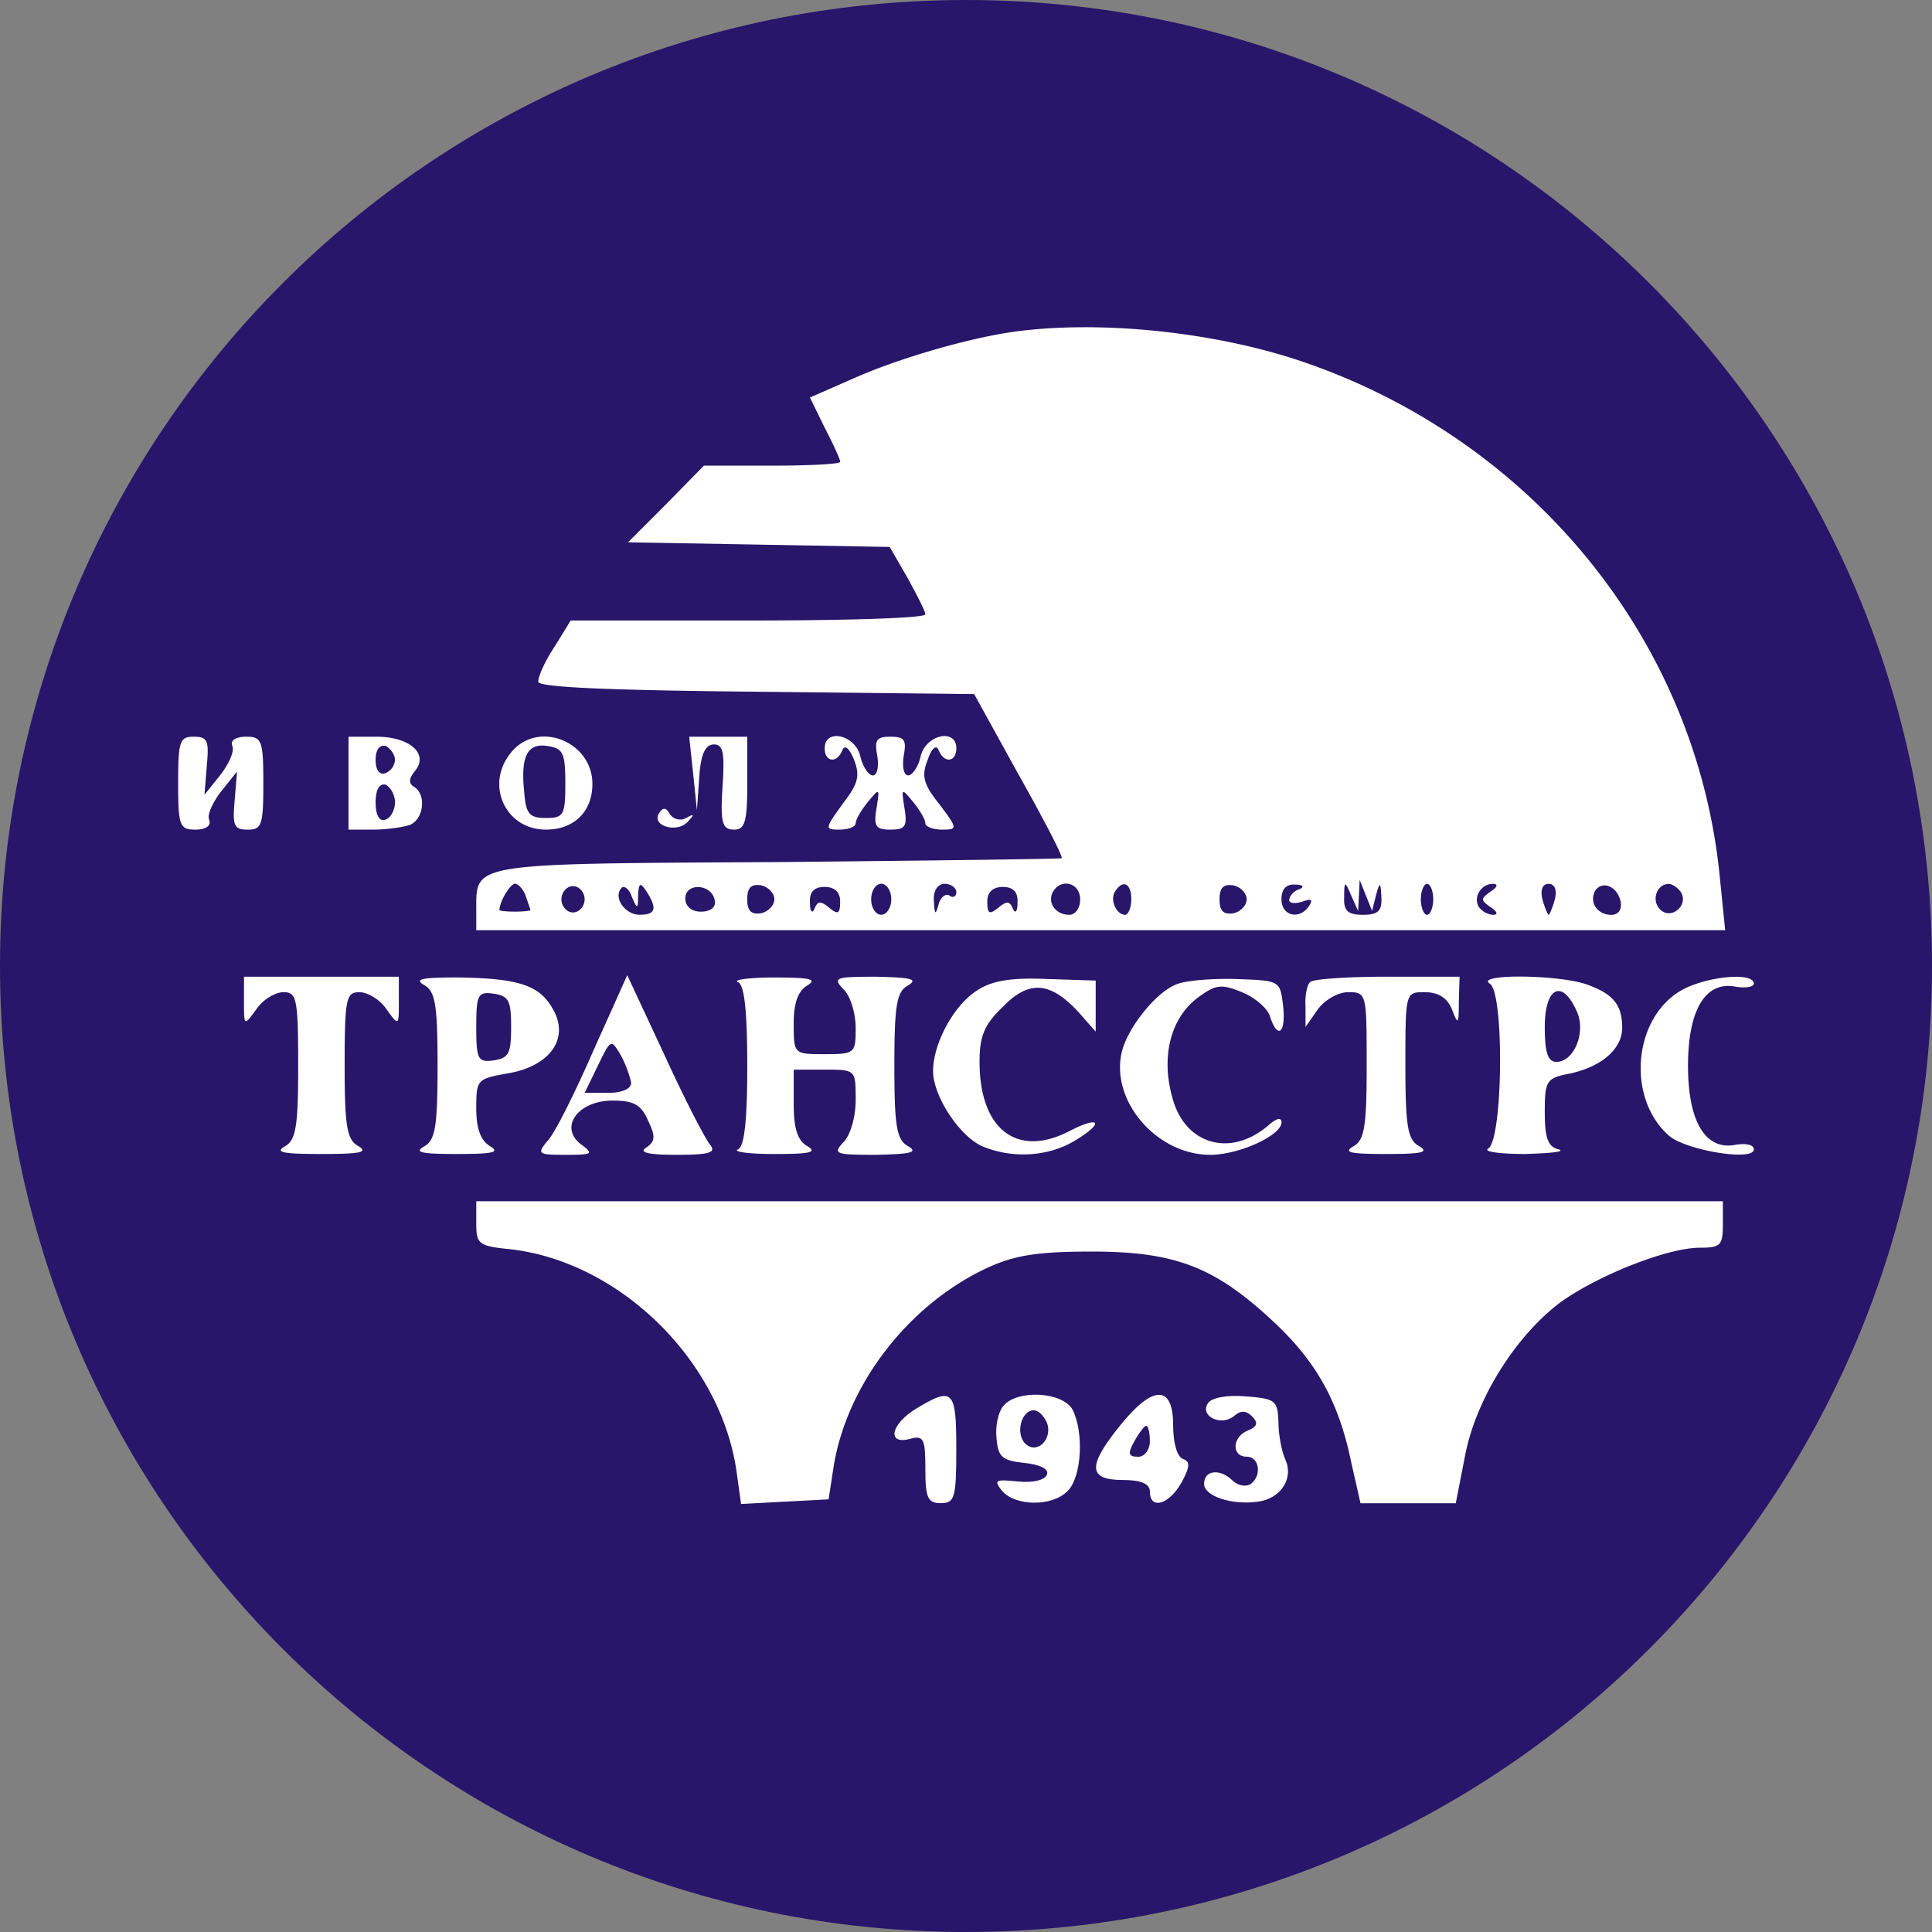 <svg xmlns="http://www.w3.org/2000/svg" width="56" height="56" fill="none" viewBox="0 0 56 56"><rect x="0" y="0" width="56" height="56" fill="#808080" stroke="none"/><g clip-path="url(#a)"><path fill="#28166a" d="M56 28C56 12.536 43.464 0 28 0S0 12.536 0 28s12.536 28 28 28 28-12.536 28-28"/><path fill="#fff" d="M29.403 9.615c-1.324.179-3.39.785-4.646 1.346l-1.28.561.427.875c.247.472.45.92.45.988s-.899.112-1.976.112h-1.975l-1.1 1.122-1.1 1.1 3.794.067 3.792.068.517.897c.269.494.516.965.516 1.055 0 .112-2.312.18-5.14.18h-5.14l-.47.763c-.27.404-.472.853-.472 1.01s1.863.247 6.33.291l6.306.068 1.301 2.356c.719 1.28 1.28 2.357 1.235 2.402-.023.022-3.726.067-8.192.112-8.887.045-8.775.022-8.775 1.324v.65h36.2l-.157-1.548c-.673-6.845-5.431-12.68-12.141-14.947-2.536-.853-5.836-1.19-8.304-.853M15.24 25.975c.068.202.135.382.135.404s-.202.045-.449.045-.449-.022-.449-.045c0-.247.314-.763.449-.763.09 0 .247.157.314.36m1.706.09c0 .202-.157.382-.337.382s-.336-.18-.336-.382.157-.381.336-.381.337.18.337.381m1.549-.112c.022-.382.067-.382.246-.112.314.493.27.673-.202.673-.426 0-.785-.516-.516-.785.067-.068.225.044.292.269.157.359.18.359.18-.045m2.221.135c.045.202-.112.336-.404.336-.269 0-.448-.157-.448-.381 0-.472.763-.427.852.045m1.728-.023c0 .18-.18.36-.381.404-.292.045-.404-.067-.404-.404s.112-.449.404-.404c.202.045.381.225.381.404m1.908.067c0 .36-.067.382-.314.18s-.337-.202-.427.022c-.067.158-.134.09-.134-.157-.023-.314.112-.47.426-.47.292 0 .45.156.45.425m1.481-.067c0 .247-.134.449-.291.449-.158 0-.292-.202-.292-.449s.134-.449.291-.449c.158 0 .292.202.292.45m1.886-.202c0 .112-.09.18-.203.09-.112-.067-.269.067-.314.27-.09.314-.112.291-.134-.113-.023-.292.112-.494.314-.494.18 0 .337.113.337.247m1.773.314c0 .247-.068.315-.135.157-.09-.224-.18-.224-.427-.022s-.314.18-.314-.18c0-.269.157-.426.45-.426.313 0 .448.157.425.471m1.817-.112c0 .247-.134.449-.314.449-.404 0-.65-.36-.471-.673.247-.404.785-.247.785.224m1.482 0c0 .247-.09.449-.18.449-.247 0-.449-.426-.292-.673.225-.36.472-.247.472.224m3.344 0c0 .18-.18.36-.382.404-.292.045-.404-.067-.404-.404s.112-.449.404-.404c.202.045.382.225.382.404m1.526-.292c-.157.045-.292.202-.292.315 0 .09.157.112.382.044.246-.09.314-.067.201.113-.269.426-.808.314-.808-.18 0-.292.135-.449.404-.426.225 0 .27.067.113.134m1.728.18.022-.449.18.449.18.449.112-.449c.112-.404.134-.404.157.045.022.404-.09.516-.539.516-.426 0-.561-.112-.539-.516 0-.472.023-.472.202-.045l.202.449zm2.154.112c0 .247-.09.449-.18.449-.089 0-.179-.202-.179-.449s.09-.449.18-.449.18.202.18.45m1.661-.224c-.292.202-.292.247 0 .449.202.134.225.224.068.224a.57.57 0 0 1-.405-.224c-.18-.292.068-.674.404-.674.158 0 .135.09-.067.225m1.863.224c-.067.247-.157.449-.18.449s-.112-.202-.18-.449c-.066-.27 0-.449.18-.449s.247.18.18.45m1.907.067c.045.225-.067.382-.269.382-.404 0-.65-.36-.471-.696.202-.314.65-.134.74.314m1.751-.269c.224.382-.292.808-.606.494-.27-.27-.09-.74.247-.74.112 0 .27.111.36.246M5.164 22.7c0 1.235.045 1.347.494 1.347.314 0 .471-.112.404-.292-.067-.134.112-.516.36-.83l.448-.561-.067.83c-.068.74-.023.853.381.853s.449-.135.449-1.347c0-1.234-.045-1.346-.494-1.346-.314 0-.471.112-.404.269.068.157-.112.539-.359.853l-.449.56.068-.852c.067-.718.022-.83-.382-.83s-.449.134-.449 1.346M10.102 22.7v1.347h.718c.381 0 .853-.067 1.055-.135.404-.157.493-.875.134-1.1-.18-.112-.157-.246.023-.47.404-.494-.157-.988-1.122-.988h-.808zm1.346-.673a.45.45 0 0 1-.269.381c-.18.068-.292-.09-.292-.381s.112-.449.292-.404c.135.067.27.247.27.404m0 1.234c0 .225-.134.45-.269.494-.18.067-.292-.112-.292-.494 0-.381.112-.56.292-.516.135.067.27.292.27.516"/><path fill="#fff" d="M14.86 21.758c-.83.92-.247 2.289.965 2.289.808 0 1.346-.516 1.346-1.324 0-1.212-1.526-1.84-2.311-.965m1.526.942c0 .92-.045 1.01-.561 1.01-.471 0-.584-.112-.629-.74-.112-1.055.09-1.437.674-1.347.449.067.516.202.516 1.077M20.089 22.409l.112 1.077.067-.965c.045-.674.18-.943.427-.943.27 0 .314.247.247 1.235-.068 1.054 0 1.234.336 1.234.315 0 .382-.225.382-1.347v-1.346h-1.683zM23.904 21.69c0 .404.36.45.516.045.068-.157.202-.045.337.292.18.471.112.696-.337 1.28-.516.717-.516.74-.09.74.27 0 .472-.09.472-.18 0-.112.157-.381.359-.628.337-.404.337-.404.247.18-.09.538-.023.628.404.628.426 0 .494-.09.404-.628-.09-.584-.09-.584.247-.18.202.247.359.516.359.628 0 .09.224.18.471.18.471 0 .471-.023-.067-.74-.472-.584-.517-.831-.337-1.28.112-.337.247-.449.314-.292.157.404.517.36.517-.045 0-.583-.876-.404-1.033.225-.067.314-.247.56-.359.56-.135 0-.18-.246-.135-.56.09-.471.023-.561-.381-.561s-.472.09-.382.56c.045.315 0 .562-.134.562-.113 0-.292-.247-.36-.561-.157-.629-1.032-.808-1.032-.225M19.101 23.576c-.224.359.517.583.83.247.203-.225.203-.247-.044-.113a.36.36 0 0 1-.471-.112c-.113-.202-.202-.202-.315-.022M7.072 29.028c0 .718 0 .718.36.224.179-.269.538-.493.785-.493.381 0 .426.18.426 2.132 0 1.773-.067 2.154-.382 2.334-.314.18-.044.224 1.055.224 1.1 0 1.37-.045 1.078-.224-.337-.18-.404-.561-.404-2.334 0-1.953.044-2.132.426-2.132.247 0 .606.224.785.493.36.494.36.494.36-.224v-.718H7.072zM12.301 28.557c.314.18.382.56.382 2.334 0 1.773-.068 2.154-.382 2.334s-.09.224.943.224 1.257-.045.965-.224c-.27-.157-.404-.494-.404-1.1 0-.83.022-.853.898-1.01 1.234-.202 1.817-1.01 1.324-1.863-.382-.695-.988-.897-2.783-.92-1.01 0-1.257.045-.943.225m2.514 1.212c0 .763-.067.897-.494.965-.471.067-.516-.023-.516-.965 0-.943.045-1.033.516-.965.427.067.494.202.494.965M17.194 30.465c-.539 1.235-1.122 2.402-1.324 2.604-.315.381-.27.404.516.404.785 0 .83-.023.471-.292-.673-.494-.112-1.28.898-1.28.606 0 .83.113 1.032.584.225.471.202.606-.067.786-.202.134.067.202.898.202.965 0 1.144-.068.965-.292-.135-.157-.741-1.324-1.324-2.603l-1.078-2.312zm1.1.92c0 .18-.27.292-.674.292h-.673l.381-.785c.382-.786.382-.786.674-.292.157.292.269.65.291.785M21.39 28.468c.18.067.27.785.27 2.424s-.09 2.356-.27 2.424c-.157.067.315.134 1.055.134 1.01 0 1.257-.045.965-.224-.291-.157-.404-.516-.404-1.212v-1.01h.898c.898 0 .898 0 .898.875 0 .516-.157 1.033-.36 1.235-.313.336-.224.359.966.359.987-.023 1.212-.068.92-.247-.337-.18-.404-.561-.404-2.334s.067-2.155.404-2.334c.292-.18.067-.225-.92-.247-1.19 0-1.28.022-.965.359.202.18.359.696.359 1.122 0 .74-.023.763-.898.763-.898 0-.898 0-.898-.898 0-.606.135-.942.404-1.1.292-.179.045-.224-.965-.224-.74 0-1.212.068-1.055.135M28.348 28.691c-.696.427-1.302 1.549-1.302 2.357 0 .74.808 1.952 1.482 2.2.852.336 1.84.269 2.58-.158.92-.539.808-.785-.134-.292-1.504.763-2.581-.067-2.581-2.02 0-.74.134-1.077.673-1.593.763-.785 1.37-.74 2.2.157l.493.561v-1.481l-1.414-.045c-1.01-.045-1.57.045-1.997.314M34.093 28.535c-.583.225-1.391 1.235-1.57 1.93-.36 1.414.987 3.008 2.558 3.008.83 0 2.064-.561 2.064-.943 0-.157-.157-.112-.381.09-1.1.942-2.424.56-2.783-.808-.337-1.19-.045-2.312.74-2.895.517-.382.674-.404 1.28-.157.382.157.74.47.808.695.224.696.471.494.381-.314-.09-.718-.09-.718-1.346-.763-.718-.022-1.504.045-1.75.157M37.976 28.467c-.09.067-.157.404-.135.718v.584l.36-.517c.201-.269.583-.493.875-.493.538 0 .538.044.538 2.132 0 1.773-.067 2.154-.381 2.334s-.09.224.942.224 1.257-.045.965-.224c-.336-.18-.404-.561-.404-2.334 0-2.132 0-2.132.562-2.132.381 0 .65.157.785.493.18.472.202.45.202-.224l.022-.718H40.22c-1.167 0-2.177.067-2.244.157M43.183 28.512c.426.27.381 4.51-.045 4.78-.157.09.336.157 1.077.157.74-.022 1.167-.067.965-.134-.314-.068-.404-.337-.404-1.078 0-.92.045-.987.74-1.122.92-.202 1.504-.718 1.504-1.324 0-.65-.247-.965-.965-1.234-.785-.314-3.321-.337-2.872-.045m2.513.785c.292.606-.067 1.482-.583 1.482-.247 0-.337-.27-.337-1.01 0-1.145.494-1.414.92-.472M48.681 28.737c-1.346.83-1.526 3.097-.314 4.174.471.426 2.469.763 2.469.404 0-.135-.225-.18-.517-.135-.875.18-1.391-.65-1.391-2.289 0-1.638.516-2.468 1.391-2.289.292.045.517 0 .517-.09 0-.359-1.46-.202-2.155.225M13.805 35.47c0 .583.067.65.987.74 3.165.36 6.082 3.21 6.554 6.419l.134.965 1.257-.068 1.28-.067.156-1.01c.404-2.356 2.177-4.645 4.444-5.7.786-.36 1.436-.472 3.03-.472 2.424 0 3.568.45 5.252 2.02 1.256 1.167 1.907 2.334 2.266 4.085l.27 1.19h2.761l.268-1.37c.315-1.66 1.482-3.5 2.783-4.466 1.1-.785 3.097-1.57 4.018-1.57.606 0 .673-.068.673-.674v-.673H13.805z"/><path fill="#fff" d="M26.553 40.832c-.741.45-.853 1.055-.18.876.404-.113.449 0 .449.875 0 .83.067.987.449.987.404 0 .448-.157.448-1.57 0-1.706-.09-1.819-1.167-1.168M29.089 40.743c-.158.18-.247.606-.202.965.044.538.18.628.808.696.448.044.718.18.65.336-.044.157-.404.247-.83.202-.673-.067-.718-.045-.471.27.381.448 1.458.47 1.907 0 .404-.404.472-1.706.135-2.357-.292-.516-1.593-.583-1.997-.112m1.256.494c.18.47-.291.942-.628.605-.292-.291-.112-.965.247-.965.135 0 .292.158.381.36M32.478 41.305c-.966 1.19-.943 1.593.067 1.593.538 0 .785.112.785.337 0 .539.561.382.92-.27.247-.448.247-.605.045-.673-.18-.067-.291-.47-.291-.987 0-1.167-.584-1.167-1.526 0m.852.471c0 .247-.157.449-.336.449-.292 0-.315-.09-.113-.449.135-.247.292-.449.337-.449.067 0 .112.202.112.45M35.013 40.675c-.246.359.36.673.741.381.202-.18.359-.18.539 0s.157.292-.113.404c-.47.18-.493.763-.044.763.381 0 .448.584.09.808-.135.068-.36.023-.495-.112-.359-.359-.83-.314-.83.09 0 .359.808.628 1.571.516.651-.09 1.032-.673.786-1.212-.113-.247-.202-.74-.202-1.1-.023-.628-.09-.673-.965-.74-.539-.045-.988.045-1.078.202"/></g><defs><clipPath id="a"><path fill="#fff" d="M0 0h56v56H0z"/></clipPath></defs></svg>